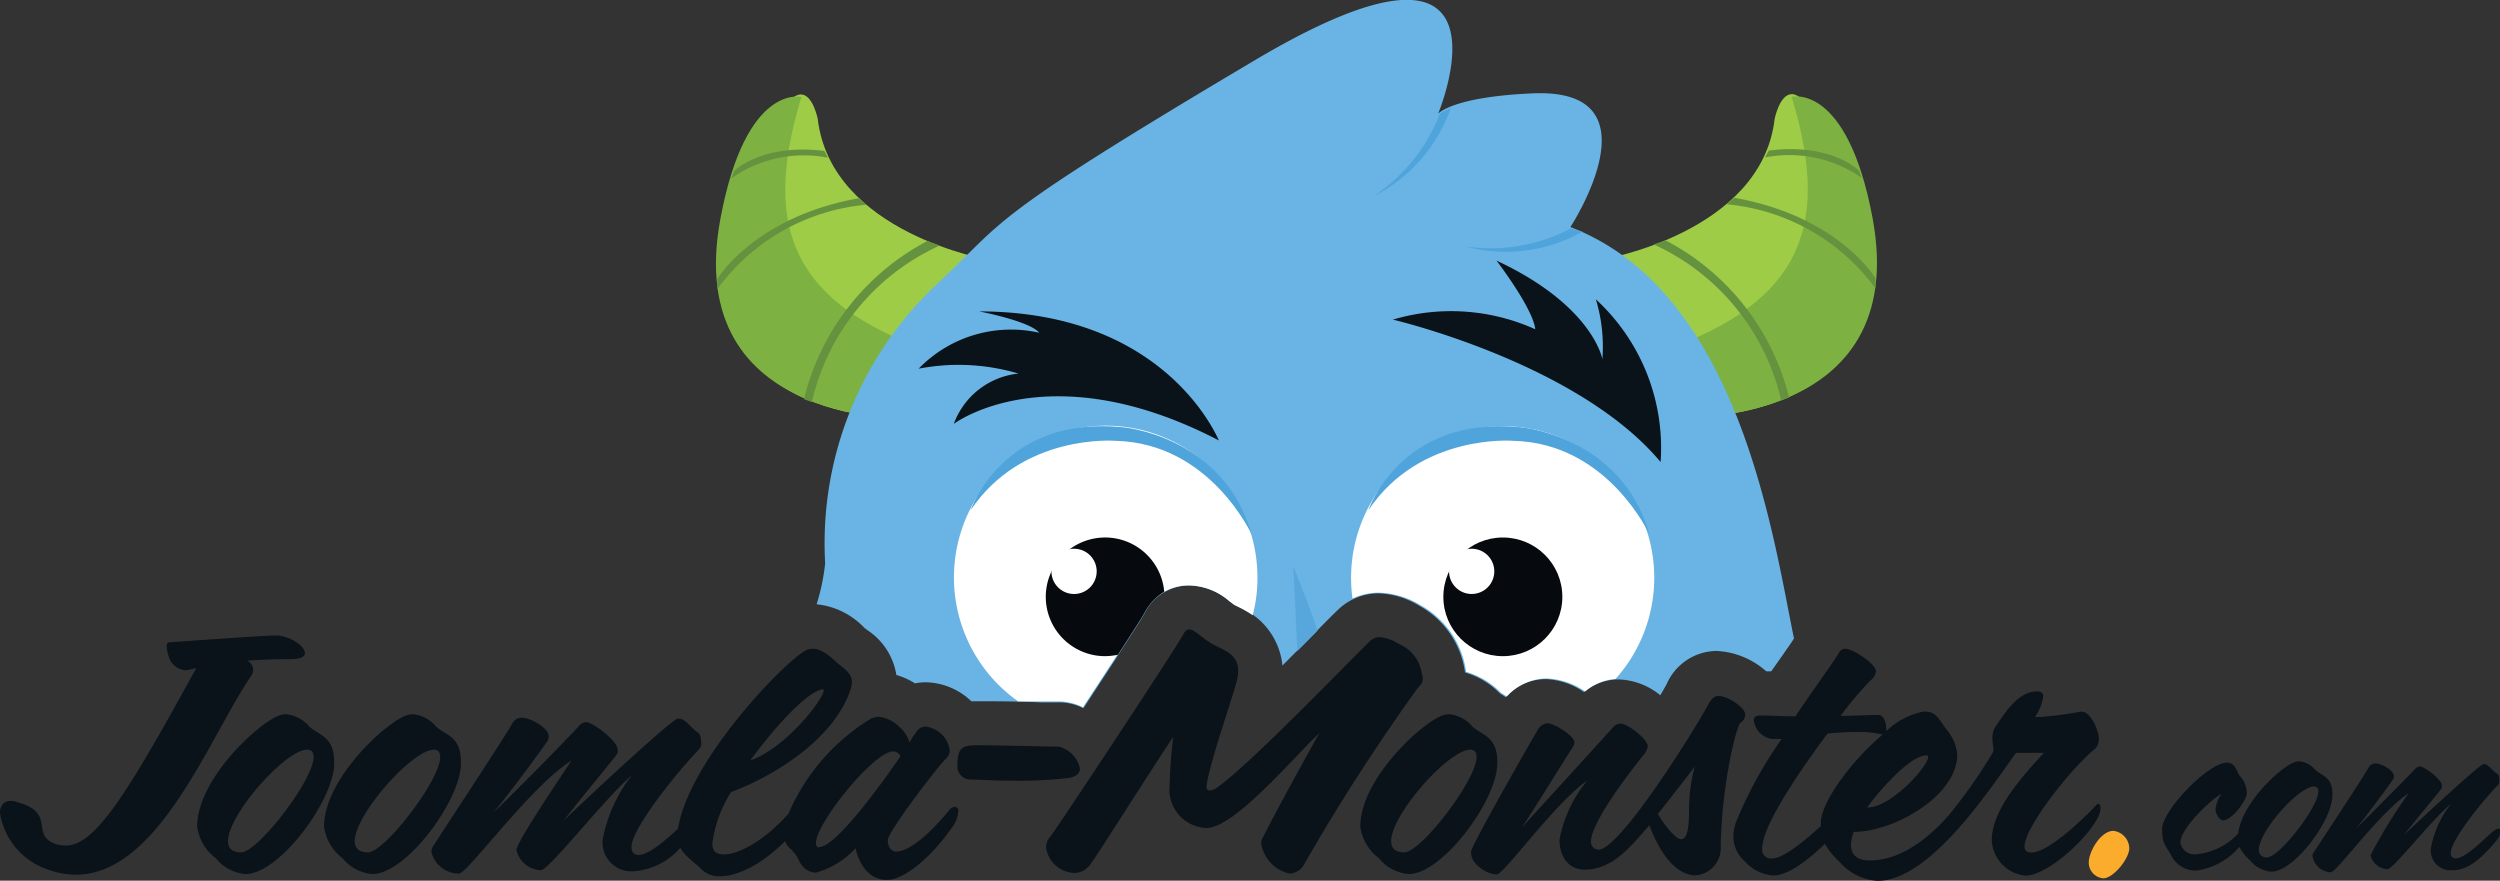 <svg xmlns="http://www.w3.org/2000/svg" viewBox="0 0 158 55.66"><rect x="0" y="0" width="158" height="55.66" fill="#333333" stroke="none"/><defs><style>.cls-1{fill:#9fcc47;}.cls-1,.cls-10,.cls-11,.cls-2,.cls-3,.cls-4,.cls-5,.cls-6,.cls-8{fill-rule:evenodd;}.cls-2{fill:#7db142;}.cls-3{fill:#65923e;}.cls-4{fill:#69b4e4;}.cls-5,.cls-9{fill:#fff;}.cls-6{fill:#4fa4db;}.cls-7,.cls-8{fill:#06090d;}.cls-10,.cls-12{fill:#0a1319;}.cls-11{fill:#58a7dc;}.cls-13{fill:#fbac2d;}</style></defs><title>Zasób 1</title><g id="Warstwa_2" data-name="Warstwa 2"><g id="Warstwa_1-2" data-name="Warstwa 1"><g id="Kształt_1" data-name="Kształt 1"><path class="cls-1" d="M117.16,14.15c-3.71-13-5-6.65-5-6.65-.83,7.21-10.85,8.89-10.85,8.89-1,7.27,4.62,10,4.62,10S120.87,27.12,117.16,14.15Z"/></g><g id="Kształt_1_kopiuj" data-name="Kształt 1 kopiuj"><path class="cls-2" d="M118.34,13.74c-1.61-8.53-5.11-7.62-5.11-7.62,2.6,8.54.65,13.72-10.7,16.86-.44.12,3.45,3.42,3.45,3.42S120.85,27.1,118.34,13.74Z"/></g><g id="Kształt_2" data-name="Kształt 2"><path class="cls-3" d="M117.5,10.79S115.73,9,111.78,9.52l-.23.43a8,8,0,0,1,6.11,1.29Z"/></g><g id="Kształt_2_kopiuj" data-name="Kształt 2 kopiuj"><path class="cls-3" d="M109.62,12.5l-.51.41a13.12,13.12,0,0,1,9.42,5.32l0-.64S116.23,13.68,109.62,12.5Z"/></g><g id="Kształt_2_kopiuj_2" data-name="Kształt 2 kopiuj 2"><path class="cls-3" d="M105.28,15.2l-.78.24a14.38,14.38,0,0,1,8.07,9.87l.5-.18A15.33,15.33,0,0,0,105.28,15.2Z"/></g><g id="Kształt_1_kopiuj_3" data-name="Kształt 1 kopiuj 3"><path class="cls-1" d="M62.53,16.43s-10-1.69-10.85-8.92c0,0-1.25-6.33-5,6.67S57.91,26.46,57.91,26.46,63.55,23.71,62.53,16.43Z"/></g><g id="Kształt_1_kopiuj_3-2" data-name="Kształt 1 kopiuj 3"><path class="cls-2" d="M61.36,23C50,19.89,48.05,14.69,50.65,6.13c0,0-3.5-.91-5.11,7.64C43,27.17,57.91,26.46,57.91,26.46S61.8,23.16,61.36,23Z"/></g><g id="Kształt_2_kopiuj_4" data-name="Kształt 2 kopiuj 4"><path class="cls-3" d="M52.1,9.54c-3.94-.5-5.71,1.27-5.71,1.27l-.16.46a7.91,7.91,0,0,1,6.1-1.3Z"/></g><g id="Kształt_2_kopiuj_4-2" data-name="Kształt 2 kopiuj 4"><path class="cls-3" d="M54.27,12.53c-6.61,1.18-8.94,5.11-8.94,5.11l0,.64a13.1,13.1,0,0,1,9.42-5.34Z"/></g><g id="Kształt_2_kopiuj_4-3" data-name="Kształt 2 kopiuj 4"><path class="cls-3" d="M58.61,15.23a15.41,15.41,0,0,0-7.8,10l.5.18a14.39,14.39,0,0,1,8.08-9.89Z"/></g><path class="cls-4" d="M51.61,38.19a4.83,4.83,0,0,1,3,1.47l.07.06.16.12a4.16,4.16,0,0,1,1.81,2.82,4.55,4.55,0,0,1,1.18.53,3.33,3.33,0,0,1,.7-.07,4.29,4.29,0,0,1,2.86,1.2c.14,0,.28,0,.44,0,.92,0,2.65,0,3.91.07l1.22,0a3.4,3.4,0,0,1,1.51.37c1.81-2.76,3.57-5.45,3.87-6A3.17,3.17,0,0,1,75.15,37,4,4,0,0,1,77.7,38l.31.23.22.11a4.47,4.47,0,0,1,2.82,3.72l1.88-1.89c.75-.76,1.34-1.36,1.67-1.67l0,0,0,0a3.72,3.72,0,0,1,2.54-1,5.27,5.27,0,0,1,2.57.79h0a5.68,5.68,0,0,1,2.88,4.21,5.08,5.08,0,0,1,2.21,1.33h0l.15.09.21.14a3.43,3.43,0,0,1,2.53-1.14,4.57,4.57,0,0,1,2.42.82,3.43,3.43,0,0,1,2.2-.8,4.37,4.37,0,0,1,2.62,1c.17-.29.31-.53.41-.72a3.48,3.48,0,0,1,3.15-2.08,5.09,5.09,0,0,1,3.14,1.29h.31l.76-1.08c.23-.34.49-.69.68-1-1.32-6.38-3.44-21.9-14.13-26,0,0,5.75-8.79-2.36-8.45-5.14.22-6,1.29-6,1.29S96.58-6.44,79.3,3.81s-15.63,10-20.07,14.13a22.45,22.45,0,0,0-7.08,17.67A13.35,13.35,0,0,1,51.61,38.19Z"/><path class="cls-5" d="M64.31,44.33l1.4,0,1.22,0a3.4,3.4,0,0,1,1.51.37c1.81-2.76,3.57-5.45,3.87-6A3.17,3.17,0,0,1,75.15,37,4,4,0,0,1,77.7,38l.31.23.22.11a8.44,8.44,0,0,1,.94.54,9.14,9.14,0,0,0,.3-2.36,9.59,9.59,0,1,0-15.16,7.78Z"/><path class="cls-5" d="M87.21,37.46a5.27,5.27,0,0,1,2.57.79h0a5.68,5.68,0,0,1,2.88,4.21,5.08,5.08,0,0,1,2.21,1.33h0l.15.09.21.14a3.43,3.43,0,0,1,2.53-1.14,4.57,4.57,0,0,1,2.42.82,3.34,3.34,0,0,1,1.92-.79,9.58,9.58,0,1,0-16.62-5.08A3.71,3.71,0,0,1,87.21,37.46Z"/><g id="Kształt_17" data-name="Kształt 17"><path class="cls-6" d="M96.06,27c-7.54-.76-9.58,5.25-9.58,5.25,3.27-4.88,9.15-4.39,9.15-4.39,6,.13,8.63,5.95,8.63,5.95C102.46,27.49,96.06,27,96.06,27Z"/></g><g id="Elipsa_4" data-name="Elipsa 4"><ellipse class="cls-7" cx="94.98" cy="37.72" rx="3.76" ry="3.75"/></g><path class="cls-8" d="M69.84,41.47a4.27,4.27,0,0,0,.81-.09c.85-1.31,1.49-2.31,1.66-2.61a3.37,3.37,0,0,1,1.27-1.37,3.75,3.75,0,1,0-3.74,4.07Z"/><g id="Elipsa_4_kopiuj" data-name="Elipsa 4 kopiuj"><circle class="cls-9" cx="93.01" cy="36.11" r="1.43"/></g><g id="Kształt_17_kopiuj_2" data-name="Kształt 17 kopiuj 2"><path class="cls-6" d="M70.92,27c-7.54-.76-9.58,5.25-9.58,5.25,3.27-4.88,9.15-4.39,9.15-4.39,6,.13,8.63,5.95,8.63,5.95C77.32,27.49,70.92,27,70.92,27Z"/></g><g id="Elipsa_4_kopiuj_4" data-name="Elipsa 4 kopiuj 4"><path class="cls-5" d="M67.88,34.68a1.43,1.43,0,1,0,1.43,1.43A1.43,1.43,0,0,0,67.88,34.68Z"/></g><g id="Kształt_18" data-name="Kształt 18"><path class="cls-6" d="M91,7.17a10.93,10.93,0,0,1-4.23,5.25,9.87,9.87,0,0,0,4.92-5.6Z"/></g><g id="Kształt_18_kopiuj" data-name="Kształt 18 kopiuj"><path class="cls-6" d="M99.28,14.44a11,11,0,0,1-6.66,1.14,9.89,9.89,0,0,0,7.4-.94Z"/></g><g id="Kształt_6" data-name="Kształt 6"><path class="cls-10" d="M61.88,19.68s3.2.61,3.8,1.35a8.12,8.12,0,0,0-7.62,2.27,13.32,13.32,0,0,1,6.31.31,4.88,4.88,0,0,0-4.09,3.18s6-4.55,16.76,1.05C77,27.84,73.84,19.69,61.88,19.68Z"/></g><g id="Kształt_5" data-name="Kształt 5"><path class="cls-10" d="M100.86,18.92a10.32,10.32,0,0,1,.41,3.78s-.57-3.37-6.69-6.23c0,0,2.3,3,2.45,4.34a12.93,12.93,0,0,0-9-.61s11.69,2.73,16.92,9A12.75,12.75,0,0,0,100.86,18.92Z"/></g><path class="cls-11" d="M82.93,40.2l.34-.34c-.46-1.38-1-2.76-1.54-4.08,0,0,.13,2.34.26,5.37Z"/><path class="cls-12" d="M16,42.3a.63.63,0,0,0-.38-.54c.92-.08,1.84-.1,2.75-.1.52,0,.9-.13.9-.37,0-.53-1.09-1.13-1.84-1.13s-6.32.41-6.69.43c-.17,0-.21.13-.21.28a3.3,3.3,0,0,0,.17.74,1.21,1.21,0,0,0,1,.75c.19,0,.51-.11.7-.13C8,50.26,6,53.44,4.15,53.44a2.8,2.8,0,0,1-.58-.08c-1.75-.58.09-2-2.57-2.69a.78.78,0,0,0-.32-.05c-.47,0-.68.32-.68.77A4.52,4.52,0,0,0,3.16,55a5.13,5.13,0,0,0,1.63.28c5.24,0,8.44-8.69,11.09-12.58A.65.65,0,0,0,16,42.3Z"/><path class="cls-12" d="M21.12,48.15c0-1.6-.92-1.65-1.56-2.22a2.24,2.24,0,0,0-1.46-.79,1.31,1.31,0,0,0-.51.1c-1.39.56-5.13,4.06-5.13,7a3,3,0,0,0,1.18,2,2.7,2.7,0,0,0,1.88,1c2.11,0,5.51-4.56,5.6-6.91Zm-5.88,5.72c-.58,0-.83-.28-.83-.71,0-1.68,3.63-5.78,5-5.78.28,0,.41.17.41.45C19.84,49.28,16.29,53.87,15.24,53.87Z"/><path class="cls-12" d="M29.13,48.15c0-1.6-.91-1.65-1.56-2.22a2.19,2.19,0,0,0-1.45-.79,1.28,1.28,0,0,0-.51.1c-1.39.56-5.13,4.06-5.13,7a3,3,0,0,0,1.17,2,2.72,2.72,0,0,0,1.88,1c2.12,0,5.52-4.56,5.6-6.91Zm-5.87,5.72c-.58,0-.84-.28-.84-.71,0-1.68,3.64-5.78,5-5.78.27,0,.4.17.4.45C27.85,49.28,24.3,53.87,23.26,53.87Z"/><path class="cls-12" d="M60.34,51a.41.41,0,0,0-.32.17c-1.73,2.09-2.8,2.65-3.4,2.65-.23,0-.51-.22-.51-.73s3.1-4.59,3.7-5.17a.69.69,0,0,0,.21-.51,1.74,1.74,0,0,0-1.52-1.49.67.67,0,0,0-.53.25,8.22,8.22,0,0,0-.49.75,2,2,0,0,0-.6-.94,2.2,2.2,0,0,0-1.35-.68,1.37,1.37,0,0,0-.51.13,13.08,13.08,0,0,0-5.19,6C48.2,53.24,46.61,54,45.76,54c-.49,0-.74-.2-.74-.69a7.91,7.91,0,0,1,1.19-3.26c2.38-.86,6.52-3.21,7.57-6.56a1.48,1.48,0,0,0,.06-.38c0-.62-.57-.88-1-1.28S51.9,41,51.36,41a1,1,0,0,0-.51.15c-1.46.85-7.34,7-8,11.23-.82.74-1.82,1.62-2.45,1.65-.28,0-.49-.11-.49-.5,0-1.13,2.74-4.58,4.32-6.23a.59.59,0,0,0,.08-.43c0-.23-.06-.51-.23-.59-.43-.28-.75-.88-1.2-.86h-.06c-.41.09-5.39,4.7-7.18,6.43.91-1.22,3.31-4.06,3.39-4.25a.8.8,0,0,0,0-.26c0-.49-1.54-1.7-2-1.7a.62.62,0,0,0-.43.23c-.38.45-4.25,4.4-5.43,5.49.88-1,3.31-4.32,3.44-4.55a.59.59,0,0,0,.07-.26c0-.57-1.16-1.17-1.67-1.19a.68.68,0,0,0-.64.38c-.79,1.35-4.62,7.13-5,7.75a.61.61,0,0,0-.1.37A1.78,1.78,0,0,0,29,55.21c.56,0,4.43-5.42,7.12-7.15-1,1.52-3.48,5.19-3.48,5.66A1.65,1.65,0,0,0,34.18,55c.51,0,4.1-4.61,5.75-6a9.37,9.37,0,0,0-1.84,4.06,1.82,1.82,0,0,0,2,2A4.34,4.34,0,0,0,43,53.58c.29.56,1,1,1.38,1.4a1.61,1.61,0,0,0,1.14.4c.94,0,2.45-.58,4.1-2.22.13.44.55.53.84,1.16s.74.83,1.11.83a5.34,5.34,0,0,0,2.5-1.54c.23,1,.83,2,2,2,1,0,2.67-1.3,4-3.18a2,2,0,0,0,.49-1.11C60.62,51.14,60.49,51,60.34,51ZM52,43.56h0s.06,0,.06.08c0,.51-2.37,3.63-4.64,4.42C49.12,45.73,51.11,43.66,52,43.56Zm-.24,10c-.13,0-.19-.11-.19-.28,0-1.26,3.66-5.79,4.87-5.79a.51.51,0,0,1,.47.3C56.3,48.7,52.92,53.53,51.79,53.53Z"/><path class="cls-12" d="M68.25,48.57a1.81,1.81,0,0,0-1.32-1.38c-.39,0-3.77-.09-5.13-.09-.95,0-1.29.13-1.29,1.24a.83.83,0,0,0,.71.92c.4,0,1.52.08,2.73.08a26.92,26.92,0,0,0,3.55-.17C68.06,49.09,68.25,48.85,68.25,48.57Z"/><path class="cls-12" d="M89.92,42.94a1.74,1.74,0,0,0-.08-.47,2.38,2.38,0,0,0-1.43-1.77,2.63,2.63,0,0,0-1.2-.43.88.88,0,0,0-.66.28c-1.28,1.24-7.61,7.81-9.54,9.15a1,1,0,0,1-.57.26c-.22,0-.2-.26-.17-.4.23-1.5,1.51-5.09,1.9-6.54a2.54,2.54,0,0,0,.08-.64c0-1.13-1.06-1.32-1.75-1.75s-1-.85-1.35-.85c-.12,0-.25.08-.36.3-.45.87-8.08,12.4-8.42,12.81a1,1,0,0,0-.26.66,1.87,1.87,0,0,0,1.78,1.62,1.26,1.26,0,0,0,1-.51c.58-.79,3.85-6,5.26-8.09a30,30,0,0,0-.23,3.07,2.43,2.43,0,0,0,2.33,2.69c1.81,0,5.7-4.7,7.14-6-.9,1.56-2.89,5.23-3.57,6.58a.74.74,0,0,0-.11.42,2.33,2.33,0,0,0,1.79,1.88,1.1,1.1,0,0,0,.94-.62,129.4,129.4,0,0,1,7.08-11C89.8,43.24,89.92,43.17,89.92,42.94Z"/><path class="cls-12" d="M94.63,48.15c0-1.6-.92-1.65-1.56-2.22a2.24,2.24,0,0,0-1.46-.79,1.28,1.28,0,0,0-.51.1c-1.39.56-5.13,4.06-5.13,7a3,3,0,0,0,1.18,2,2.68,2.68,0,0,0,1.88,1c2.11,0,5.51-4.56,5.6-6.91Zm-5.88,5.72c-.58,0-.83-.28-.83-.71,0-1.68,3.63-5.78,5-5.78.28,0,.4.17.4.45C93.34,49.28,89.8,53.87,88.75,53.87Z"/><path class="cls-12" d="M110.3,45.18c0-.51-1.18-1.2-1.69-1.2-.22,0-.43.13-.67.58-.68,1.3-5.53,9.14-6.92,9.14a.49.49,0,0,1-.47-.52c0-.81,1.17-2.77,3.33-5.48a1,1,0,0,0,.26-.54c0-.44-1.28-1.43-1.71-1.43a.67.67,0,0,0-.49.24c-.41.47-4.3,4.72-5.77,6.34.87-1.28,3-4.78,3.24-5.1a.56.56,0,0,0,.09-.3c0-.41-1.28-1.2-1.69-1.2a.76.76,0,0,0-.64.45c-.26.41-3.87,6.73-4.19,7.6a.53.53,0,0,0,0,.19c0,.62.94,1.31,1.62,1.31.45,0,3.74-4.59,5.71-5.92a8.26,8.26,0,0,0-1.75,3.72c0,1.13.62,1.9,1.58,1.9,1.86,0,3-1.58,4.1-2.8.88,2.33,2,3.16,2.91,3.16a1.72,1.72,0,0,0,1.6-1.79c.05-3.91,1-7.71,1.26-7.86A.63.63,0,0,0,110.3,45.18Zm-3.55,6c0,1-.09,1.86-.5,1.86s-1.28-1.22-1.47-1.6c.79-1,1.9-2.42,2.33-3A10.3,10.3,0,0,0,106.75,51.2Z"/><path class="cls-12" d="M132.61,50.81a.24.24,0,0,0-.13.07c-.21.26-2.88,3-4.1,3-.26,0-.43-.11-.43-.38,0-1.24,3-5,4.43-6.15a.86.86,0,0,0,.27-.66c0-.49-.51-1.71-1.07-1.71a.25.25,0,0,0-.12,0,20.57,20.57,0,0,1-2.68.34h-.17a3.06,3.06,0,0,0,.52-1.3c0-.26-.15-.32-.39-.32-1.2,0-2,1.32-2.61,2.2a1.34,1.34,0,0,0-.21.77c0,.27.06.51.06.7,0,0,0,.09,0,.13a32.77,32.77,0,0,1-2.8,4c-.51.57-2.52,2.88-5,2.88-.85,0-1.2-.38-1.2-1a2.44,2.44,0,0,1,.18-.81h.06c2.37,0,6.48-2.2,6.48-4.91a2.94,2.94,0,0,0-.73-1.62c-.62-.92-.77-1.07-1.39-1.07a4.72,4.72,0,0,0-2.38,1.25.66.66,0,0,0,0-.25c0-.3-.15-.81-.51-.79l-2.37.07a20.93,20.93,0,0,1,1.9-2.25.84.84,0,0,0,.34-.57c0-.49-1.48-1.43-1.92-1.43a.44.44,0,0,0-.39.21c-.3.54-1.5,2.16-2.78,4.06h-.11c-.72,0-1.45-.05-2.18-.05-.23,0-.34.13-.34.3A1.34,1.34,0,0,0,112,46.7l.11,0,.49,0A26.63,26.63,0,0,0,109.7,52a3.14,3.14,0,0,0-.15.9,2.08,2.08,0,0,0,.74,1.55,2.6,2.6,0,0,0,1.78.88c1,0,2.35-1.11,3.26-2a4.81,4.81,0,0,0,.91,1.12,3.49,3.49,0,0,0,2.41,1.22c3.49,0,7.48-6.4,8.77-8.09.23,0,1.13,0,1.75,0-1.24,1.37-3.29,3.55-3.29,5.51A2.36,2.36,0,0,0,128,55.34c1.35,0,3.81-2.22,4.54-3.59a1.35,1.35,0,0,0,.21-.66C132.76,50.92,132.7,50.81,132.61,50.81Zm-10.86-3.07a.1.1,0,0,1,.11.11c0,.57-2.37,3.22-3.85,3.18C118.57,50.22,120.66,47.74,121.75,47.74ZM115.08,52c0,.07,0,.13,0,.2-1,.92-2.37,2.06-3.11,2.06a.56.56,0,0,1-.6-.64c0-1.38,2.21-4.69,4.13-7.26.64-.06,1.3-.1,1.9-.1a6.36,6.36,0,0,1,1.52.15H119C117.1,48,115.08,50.66,115.08,52Z"/><path class="cls-13" d="M132.93,55.51a1,1,0,0,1-.92-1c0-.68.75-2,1.56-2a1.14,1.14,0,0,1,1,1.07C134.6,54.23,133.57,55.51,132.93,55.51Z"/><path class="cls-12" d="M147.41,50.2c0-1.11-.64-1.14-1.08-1.54a1.57,1.57,0,0,0-1-.55.91.91,0,0,0-.36.08c-.91.36-3.27,2.55-3.52,4.49A4.13,4.13,0,0,1,138.65,54a.91.91,0,0,1-.85-.74c0-.87,1.82-2.66,2.61-3.1a2,2,0,0,0-.39,1c0,.31.3.69.46.69.58,0,1.52-1.28,1.52-1.71a1.68,1.68,0,0,0-.42-1.08c-.2-.19-.26-.86-.83-.86-1.19,0-4,2.93-4.1,4.12v.21c0,.77.22.9.55,1.49a1.72,1.72,0,0,0,1.61,1,4.34,4.34,0,0,0,2.72-1.5,2.77,2.77,0,0,0,.7.88,1.89,1.89,0,0,0,1.3.69c1.46,0,3.82-3.16,3.88-4.79Zm-4.07,4c-.4,0-.58-.2-.58-.49,0-1.17,2.51-4,3.48-4,.19,0,.28.12.28.31C146.52,51,144.06,54.16,143.34,54.16Z"/><path class="cls-12" d="M157.88,52.37a.58.58,0,0,0-.22.1c-.5.36-1.76,1.75-2.43,1.78a.3.3,0,0,1-.34-.34c0-.79,1.9-3.18,3-4.32a.38.38,0,0,0,.06-.3c0-.16,0-.35-.16-.41-.3-.19-.52-.6-.83-.59h0c-.29.06-3.73,3.25-5,4.45.64-.84,2.3-2.81,2.36-2.94a1.13,1.13,0,0,0,0-.18c0-.34-1.07-1.18-1.4-1.18a.43.43,0,0,0-.29.16c-.27.31-2.95,3-3.76,3.8.61-.71,2.29-3,2.38-3.15a.41.41,0,0,0,.05-.18c0-.4-.8-.81-1.16-.82a.46.46,0,0,0-.44.26c-.55.93-3.2,4.94-3.48,5.37a.37.37,0,0,0-.07.25,1.24,1.24,0,0,0,1.15,1c.39,0,3.06-3.76,4.93-5a32.22,32.22,0,0,0-2.41,3.91,1.13,1.13,0,0,0,1.08.89c.35,0,2.84-3.19,4-4.12a6.35,6.35,0,0,0-1.27,2.8A1.26,1.26,0,0,0,155,55c.73,0,1.61-.4,2.87-2a.9.9,0,0,0,.15-.47C158,52.4,158,52.37,157.88,52.37Z"/></g></g></svg>